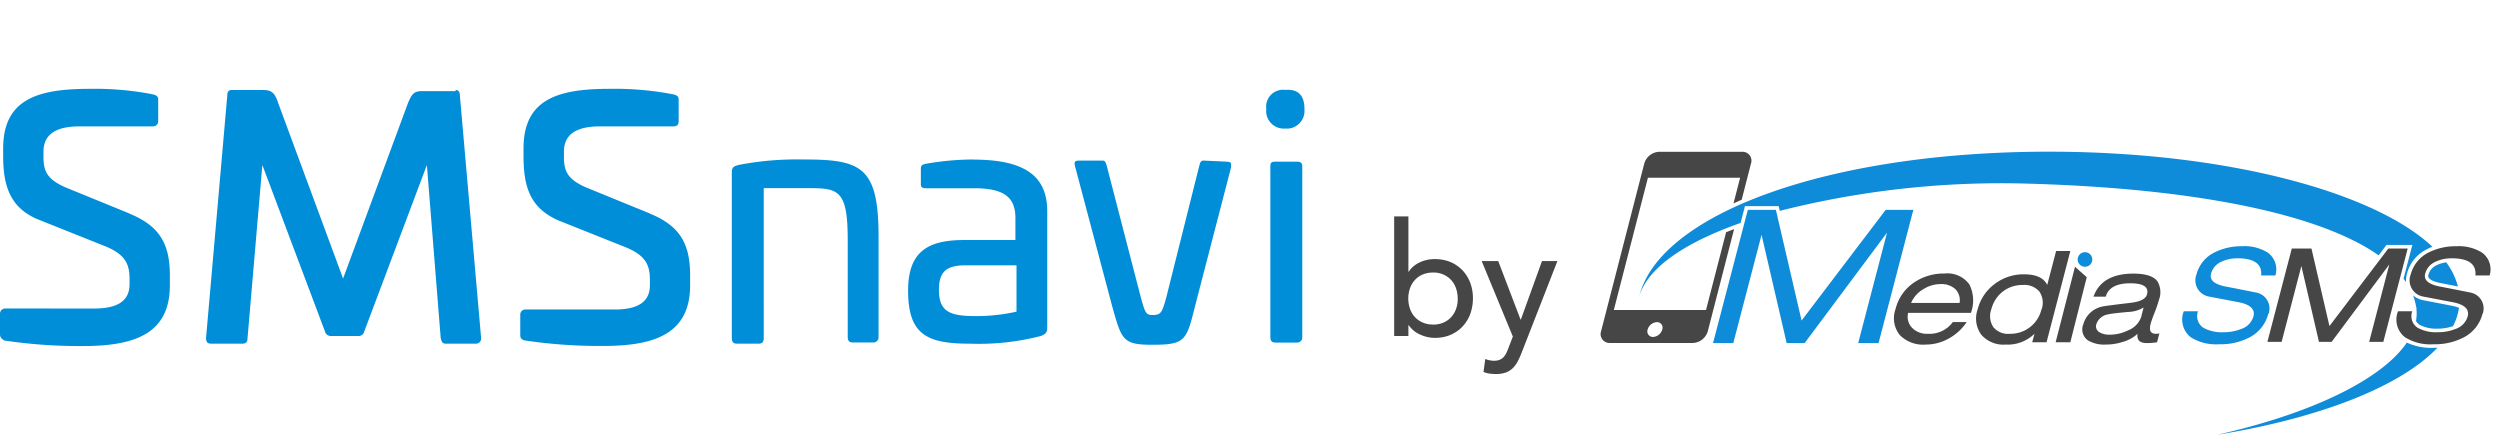 <svg xmlns="http://www.w3.org/2000/svg" width="253" height="44" fill="none"><g clip-path="url(#a)"><path fill="#008ED8" d="m65.78 21.61-6.56-2.68c-1.72-.78-2.15-1.56-2.15-3.01v-.56c0-1.79 1.29-2.57 3.65-2.57h7.42c.43 0 .54-.22.54-.56v-2.12c0-.34-.11-.45-.54-.56-2.12-.41-4.29-.6-6.45-.56-5.16 0-8.71 1-8.71 6.03v.78c0 3.24.75 5.24 3.44 6.47l6.99 2.79c1.83.78 2.36 1.67 2.36 3.24v.56c0 1.67-1.18 2.46-3.55 2.46h-9.03a.517.517 0 0 0-.54.5v2.07c0 .34.11.45.43.56 2.63.39 5.29.58 7.95.56 5.05 0 8.81-1.12 8.81-6.14v-1c0-3.25-1.07-5.03-4.09-6.26h.03Zm-52.67 0-6.56-2.68c-1.72-.78-2.15-1.56-2.15-3.01v-.56c0-1.79 1.29-2.57 3.65-2.57h7.42c.29.01.53-.21.54-.5v-2.18c0-.34-.11-.45-.54-.56-2.12-.42-4.29-.6-6.45-.56C3.87 9 .32 10 .32 15.03v.78c0 3.24.86 5.24 3.44 6.36l6.99 2.79c1.83.78 2.36 1.67 2.36 3.24v.56c0 1.67-1.18 2.46-3.55 2.46H.54a.517.517 0 0 0-.54.5v2.07c0 .34.11.45.43.67 2.63.39 5.29.58 7.95.56 5.05 0 8.81-1.12 8.81-6.14v-1c0-3.25-1.08-5.03-4.09-6.26l.01-.01Zm68.26-5.47c-2.24-.05-4.47.13-6.66.56-.32.11-.54.11-.65.56v16.96c0 .45.22.56.54.56h2.15c.43 0 .54-.22.54-.56V19.04h4.41c3.12 0 4.09.11 4.09 5.24v9.82c0 .45.22.56.54.56h2.04c.29.01.53-.21.54-.5V23.95c0-7.04-1.72-7.81-7.52-7.81h-.02ZM46.11 9.11v.11h-3.33c-.86 0-1.08.22-1.5 1.23l-6.56 17.74-6.56-17.74c-.32-1-.64-1.34-1.5-1.34h-3.23c-.32 0-.43.22-.43.56l-2.15 24.55c0 .45.21.56.54.56h3.12c.43 0 .54-.22.54-.56l1.5-17.52 6.34 16.85c.07.29.35.48.64.45h2.69c.3.04.57-.16.64-.45L43.2 16.7l1.4 17.52c.11.45.21.56.54.56h3.01c.29.01.53-.21.54-.5v-.06L46.54 9.67c0-.33-.11-.56-.43-.56Zm78.04 7.25-2.36-.11c-.22 0-.32.11-.43.56l-3.33 13.28c-.43 1.56-.54 1.79-1.4 1.79-.65 0-.75-.22-1.18-1.79l-3.44-13.28c-.11-.45-.22-.56-.43-.56h-2.36c-.43 0-.54.11-.43.56l3.76 14.17c.97 3.46 1.08 3.91 4.09 3.91 3.33 0 3.44-.45 4.3-3.91l3.65-14.06c0-.44 0-.55-.43-.55l-.01-.01Zm-25.69-.22c-1.62.01-3.24.16-4.84.45-.32.11-.43.11-.43.56v1.45c0 .34.11.45.54.45h4.84c3.01 0 4.19.89 4.19 3.01v2.23H97.6c-3.66 0-5.7 1.12-5.7 5.13 0 4.46 1.93 5.36 6.23 5.36 2.43.09 4.85-.17 7.2-.78.65-.22.65-.56.65-.89V21.39c0-3.57-2.25-5.24-7.52-5.24v-.01Zm4.41 15.4c-1.34.3-2.71.45-4.09.45-2.69 0-3.76-.45-3.76-2.68 0-1.9.86-2.46 2.69-2.46h5.16v4.69Zm28.38-15.18h-2.15c-.43 0-.54.11-.54.45v17.3c0 .45.22.56.54.56h2.15c.29.01.53-.21.54-.5V16.81c0-.34-.21-.45-.53-.45h-.01Zm-1.18-3.35c.98.09 1.85-.64 1.94-1.62.01-.13 0-.26 0-.39 0-1.34-.65-2.01-1.93-1.9-.93-.13-1.8.52-1.93 1.45-.02.15-.02.3 0 .45-.13.98.57 1.88 1.55 2 .13.02.26.02.39 0l-.02.01Z"/><path fill="#464646" d="m174.68 23.51-2.03 7.86h-9.33l3.45-13.38h9.33l-.67 2.6c.27-.13.55-.25.83-.38l.94-3.66a.898.898 0 0 0-.56-1.14.967.967 0 0 0-.34-.05h-8.39c-.71.03-1.31.51-1.51 1.19l-4.37 16.97c-.16.47.09.98.56 1.14.11.04.22.05.34.05h8.39c.71-.03 1.31-.51 1.51-1.19l2.66-10.33c-.28.1-.55.21-.82.32h.01Zm-6.46 9.84c-.12.42-.49.72-.93.75a.56.56 0 0 1-.58-.54c0-.07 0-.14.03-.21.12-.42.49-.72.93-.75.31-.01.57.22.58.53 0 .08 0 .15-.04.22h.01ZM199.44 31.66h-6.34c-.13.55.02 1.13.42 1.53.42.41.99.62 1.57.59.99.06 1.95-.39 2.54-1.19h1.4c-.46.7-1.09 1.27-1.82 1.67-.71.4-1.51.61-2.32.61a3.32 3.32 0 0 1-2.61-.94c-.61-.74-.78-1.75-.45-2.66a4.56 4.56 0 0 1 1.84-2.66c.91-.62 2-.95 3.1-.93.99-.11 1.96.31 2.54 1.12.44.89.49 1.92.15 2.86h-.02Zm-1.13-1c.09-.51-.07-1.03-.43-1.4-.41-.36-.94-.54-1.48-.51-.62 0-1.23.18-1.75.51-.56.32-.99.81-1.25 1.4h4.91ZM207.099 34.64h-1.44l.23-.86c-.78.75-1.83 1.15-2.91 1.09-.93.08-1.84-.29-2.46-.98a2.77 2.77 0 0 1-.38-2.58c.26-1.03.87-1.94 1.72-2.57.85-.65 1.9-.99 2.97-.98 1.22 0 2.01.36 2.35 1.08l.9-3.44h1.44l-2.41 9.24h-.01Zm-.49-3.33c.22-.6.13-1.27-.22-1.8-.42-.48-1.05-.73-1.69-.67-.73-.01-1.44.22-2.02.67-.58.45-.98 1.09-1.16 1.8-.22.6-.14 1.27.21 1.8.41.48 1.04.74 1.67.67 1.52.03 2.85-1 3.2-2.48l.01.01ZM209.519 34.64h-1.49l1.96-7.64 1.19 1.05-1.66 6.58v.01ZM218.31 34.64c-.35.05-.7.08-1.05.08-.72 0-1.03-.31-.94-.94-.44.4-.98.69-1.56.84-.54.17-1.1.25-1.66.25-.63.04-1.26-.11-1.81-.43-.5-.36-.7-1.02-.47-1.59.25-.93 1-1.64 1.94-1.83.2-.05 1.14-.17 2.82-.37 1.01-.11 1.58-.4 1.7-.87.19-.74-.37-1.11-1.7-1.11-1.39 0-2.22.45-2.48 1.35h-1.24c.56-1.55 1.91-2.33 4.03-2.33 1.27 0 2.09.27 2.46.81.32.57.37 1.25.13 1.86-.12.44-.27.87-.44 1.29-.22.56-.35.93-.4 1.14-.17.66 0 .99.53.99.12 0 .24-.01.36-.04l-.24.91.02-.01Zm-1.6-2.66.22-.86c-.48.29-1.03.44-1.59.45-1.08.1-1.74.18-1.98.24-.56.08-1.03.46-1.21 1-.11.32.04.67.34.83.3.16.65.24.99.23.66 0 1.31-.15 1.91-.45.64-.25 1.12-.78 1.33-1.43l-.01-.01Z"/><path fill="#0E8BD9" d="M229.549 31.75a3.707 3.707 0 0 1-1.95 2.42c-.94.47-1.98.7-3.02.67-1.02.07-2.03-.18-2.89-.72a2.278 2.278 0 0 1-.69-2.62h1.44c-.23.63 0 1.34.58 1.69.61.32 1.3.47 1.99.43.61.01 1.21-.1 1.78-.32.61-.19 1.08-.67 1.26-1.28.18-.71-.29-1.18-1.42-1.42l-3.15-.6a1.67 1.67 0 0 1-1.27-1.99c.02-.08.04-.15.07-.22.25-.97.9-1.78 1.8-2.23a6.05 6.05 0 0 1 2.83-.64c.91-.06 1.82.17 2.6.65a2.1 2.1 0 0 1 .76 2.31h-1.44c.11-1.16-.69-1.74-2.42-1.74-.55 0-1.1.11-1.59.34-.52.22-.91.66-1.06 1.21-.17.64.31 1.07 1.44 1.3 1.05.2 2.1.41 3.15.62a1.64 1.64 0 0 1 1.29 1.93c-.01.07-.03.15-.06.22l-.03-.01ZM190.099 34.72h-2.05l2.92-11.18-8.34 11.18h-1.82l-2.54-10.96-2.86 10.96h-2.05l3.52-13.48h2.84l2.6 11.2 8.51-11.2h2.8l-3.52 13.48h-.01Z"/><path fill="#0E8BD9" d="M245.76 27.78c-.04.11-.03.23.03.33.08.12.33.36 1.13.52.6.12 1.21.24 1.82.36-.23-.88-.63-1.71-1.18-2.44-.32.04-.64.13-.93.27-.42.17-.74.53-.87.97v-.01Zm2.46 3.18-3.2-.62c-.29-.1-.57-.25-.82-.44.14.37.25.75.31 1.14 0 .03 0 .06.01.09h.05l-.03.12c.05.41.03.82-.04 1.23.09.17.22.3.38.4.56.28 1.18.41 1.8.38.53 0 1.07-.08 1.57-.26.3-.58.5-1.2.6-1.85-.2-.08-.42-.15-.64-.19h.01Zm-6.7-6.17h2.61l-.89 3.41c.09.12.17.23.25.35-.01-.29.02-.58.1-.86.27-1.07 1-1.96 1.98-2.45.19-.1.39-.19.59-.27-5.98-5.62-21.1-9.62-38.8-9.62-22.65 0-39.5 6.43-41.47 14.66.84-2.96 4.75-5.51 10.26-7.45l.44-1.7H180l.11.48a91.365 91.365 0 0 1 24.97-2.76c16.77.46 29.57 2.99 35.64 7.26l.79-1.05h.01Zm2.05 9.88c-2.55 3.78-9.8 7.23-19.2 9.33 10.42-1.69 18.56-4.88 22.3-8.81-.14 0-.27.01-.41.01-.92.04-1.84-.14-2.69-.53Z"/><path fill="#0E8BD9" d="M211.74 26.26c0 .41-.33.74-.74.74s-.74-.33-.74-.74.33-.74.74-.74.74.33.74.74Z"/><path fill="#464646" d="M241.2 34.6h-1.44l2.04-7.84-5.84 7.84h-1.28l-1.78-7.68-2 7.68h-1.44l2.47-9.45h1.99l1.82 7.85 5.96-7.85h1.96l-2.47 9.45h.01ZM251.23 31.75a3.707 3.707 0 0 1-1.95 2.42c-.94.47-1.98.7-3.02.67-1.02.07-2.03-.18-2.89-.72a2.263 2.263 0 0 1-.69-2.62h1.44c-.23.63 0 1.34.58 1.69.61.32 1.3.47 1.99.43.61.01 1.21-.1 1.78-.32.61-.19 1.08-.67 1.26-1.28.18-.71-.29-1.18-1.42-1.42l-3.15-.6a1.67 1.67 0 0 1-1.27-1.99c.02-.08.04-.15.07-.22.25-.97.9-1.78 1.8-2.23a6.05 6.05 0 0 1 2.83-.64c.91-.06 1.82.17 2.6.65a2.1 2.1 0 0 1 .76 2.31h-1.44c.11-1.16-.69-1.74-2.42-1.74-.55 0-1.1.11-1.6.34-.52.22-.91.66-1.06 1.21-.17.64.31 1.07 1.44 1.3 1.05.2 2.1.41 3.15.62a1.63 1.63 0 0 1 1.29 1.92c-.01.07-.03.15-.06.22h-.02ZM141.09 21.9h1.44v5.6h.03c.27-.41.65-.73 1.1-.94.48-.23 1.01-.34 1.54-.34.55 0 1.09.09 1.59.3.46.19.87.48 1.22.84.34.37.6.79.78 1.26.18.5.28 1.04.27 1.58 0 .53-.09 1.07-.27 1.57-.17.47-.44.9-.78 1.27s-.76.65-1.22.85c-.5.21-1.05.31-1.59.3-.52 0-1.03-.12-1.5-.34-.46-.2-.85-.53-1.14-.94h-.03V34h-1.44V21.9Zm3.94 10.95c.36 0 .71-.06 1.04-.2.3-.13.56-.31.78-.55.22-.24.39-.52.5-.83.12-.34.18-.7.17-1.06 0-.36-.06-.72-.18-1.06-.11-.31-.28-.59-.5-.83-.22-.23-.49-.42-.78-.54-.33-.14-.68-.21-1.04-.2-.36 0-.71.06-1.04.2-.3.12-.56.31-.78.54-.22.24-.39.52-.5.83a3.19 3.19 0 0 0 0 2.12c.11.31.28.59.5.83.22.23.49.42.78.54.33.14.68.21 1.04.2l.01.01Zm4.93-6.43h1.66l2.26 5.92h.03l2.14-5.92h1.56l-3.6 9.22c-.12.31-.25.61-.4.9-.13.26-.3.49-.5.7-.2.2-.44.35-.7.45-.32.11-.66.17-1 .16-.22 0-.43-.01-.65-.04a2.26 2.26 0 0 1-.63-.17l.18-1.31c.27.11.57.17.86.18.19 0 .39-.02.57-.09.15-.06.29-.14.4-.26.11-.11.21-.25.28-.39.07-.15.15-.32.22-.51l.46-1.2-3.15-7.63.01-.01Z"/></g><defs><clipPath id="a"><path fill="#fff" d="M0 0h252.02v44H0z"/></clipPath></defs></svg>